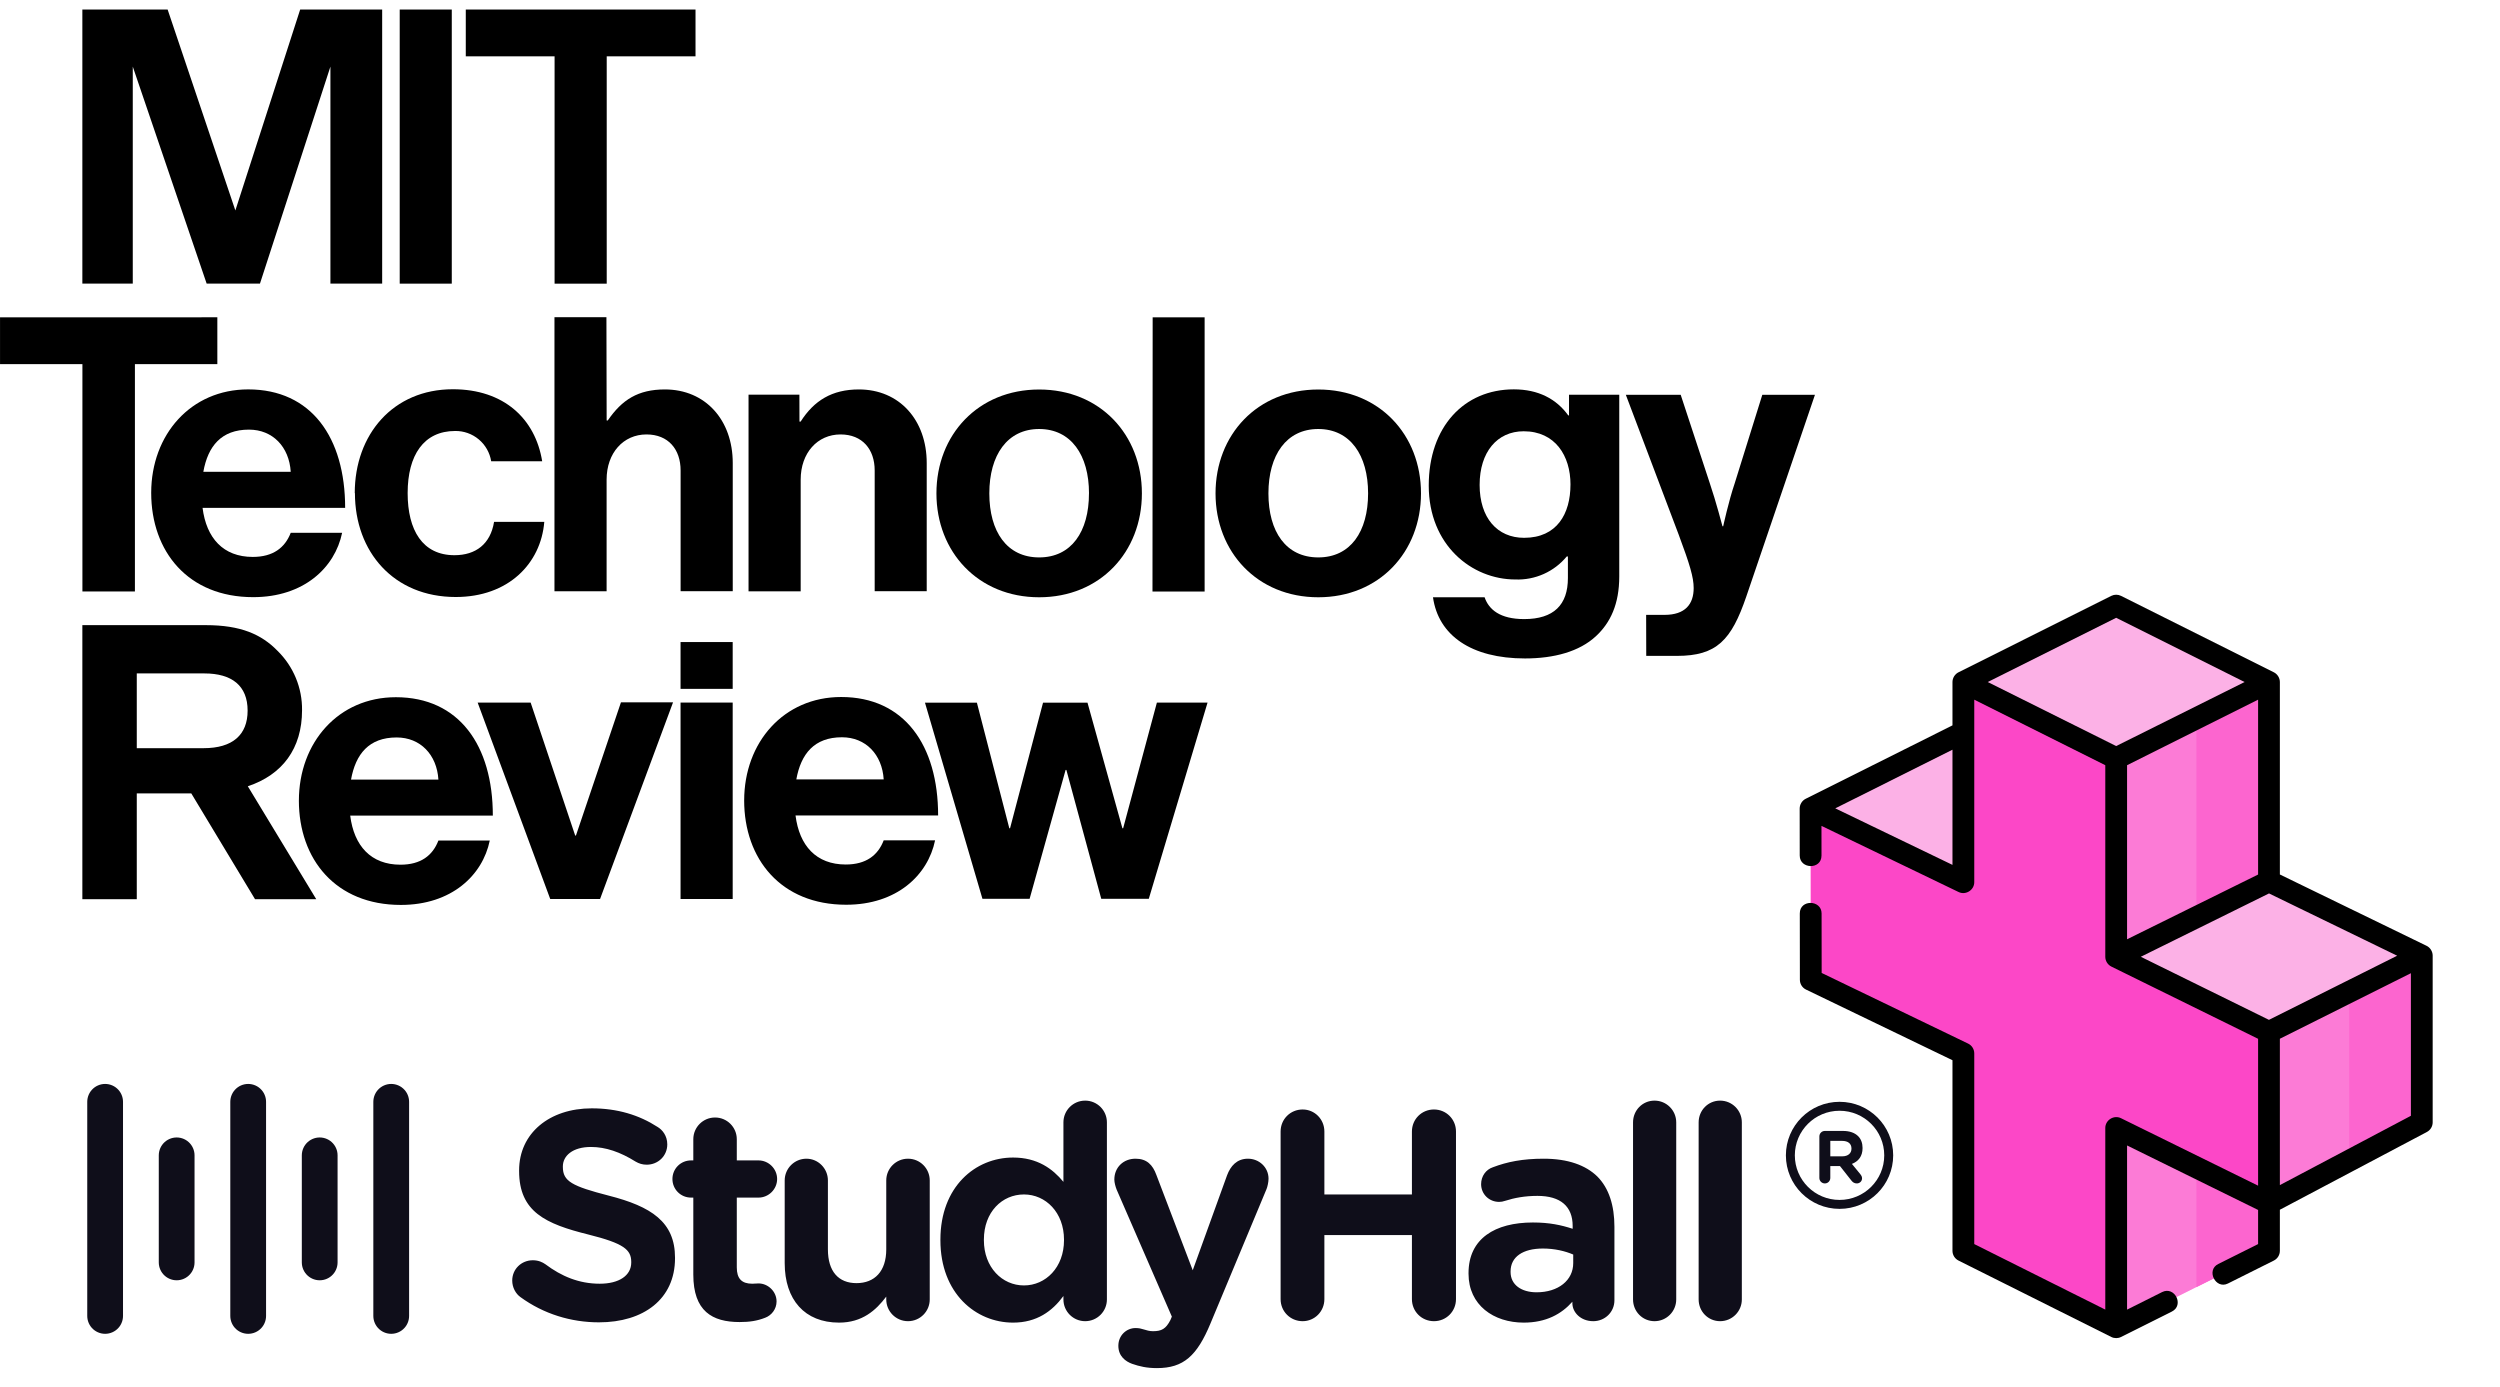 <svg width="173" height="96" viewBox="0 0 173 96" fill="none" xmlns="http://www.w3.org/2000/svg">
<path d="M7.275 91.062L7.275 76.246" stroke="#0F0E1A" stroke-width="2.475" stroke-linecap="round"/>
<path d="M17.174 91.062L17.174 76.246" stroke="#0F0E1A" stroke-width="2.475" stroke-linecap="round"/>
<path d="M27.072 91.062L27.072 76.246" stroke="#0F0E1A" stroke-width="2.475" stroke-linecap="round"/>
<path d="M12.225 87.358L12.225 79.95" stroke="#0F0E1A" stroke-width="2.475" stroke-linecap="round"/>
<path d="M22.123 87.358L22.123 79.95" stroke="#0F0E1A" stroke-width="2.475" stroke-linecap="round"/>
<path d="M41.445 91.506C39.525 91.506 37.624 90.931 36.02 89.763C35.684 89.526 35.446 89.09 35.446 88.615C35.446 87.823 36.08 87.21 36.872 87.21C37.268 87.21 37.545 87.348 37.743 87.487C38.852 88.318 40.059 88.833 41.504 88.833C42.85 88.833 43.682 88.259 43.682 87.368V87.328C43.682 86.477 43.167 86.042 40.712 85.428C37.763 84.695 35.922 83.864 35.922 81.033V80.993C35.922 78.42 38.02 76.697 40.95 76.697C42.712 76.697 44.217 77.153 45.503 77.984C45.84 78.182 46.176 78.598 46.176 79.192C46.176 79.984 45.543 80.597 44.751 80.597C44.454 80.597 44.217 80.518 43.979 80.38C42.93 79.726 41.92 79.37 40.891 79.37C39.623 79.37 38.95 79.984 38.95 80.716V80.756C38.95 81.746 39.584 82.082 42.118 82.736C45.068 83.488 46.711 84.557 46.711 87.031V87.071C46.711 89.902 44.533 91.506 41.445 91.506ZM51.184 91.486C49.283 91.486 47.977 90.734 47.977 88.2V82.874H47.819C47.106 82.874 46.532 82.3 46.532 81.587C46.532 80.874 47.106 80.3 47.819 80.3H47.977V78.835C47.977 78.004 48.65 77.331 49.481 77.331C50.313 77.331 50.986 78.004 50.986 78.835V80.3H52.491C53.184 80.3 53.777 80.874 53.777 81.587C53.777 82.3 53.184 82.874 52.491 82.874H50.986V87.704C50.986 88.477 51.323 88.833 52.055 88.833C52.194 88.833 52.411 88.813 52.491 88.813C53.144 88.813 53.738 89.368 53.738 90.06C53.738 90.595 53.382 91.031 52.946 91.189C52.392 91.407 51.857 91.486 51.184 91.486ZM64.338 81.686V89.922C64.338 90.753 63.665 91.426 62.834 91.426C62.002 91.426 61.329 90.753 61.329 89.922V89.724C60.616 90.674 59.666 91.525 58.063 91.525C55.687 91.525 54.301 89.942 54.301 87.408V81.686C54.301 80.855 54.974 80.182 55.806 80.182C56.617 80.182 57.291 80.855 57.291 81.686V86.457C57.291 87.982 58.023 88.793 59.27 88.793C60.517 88.793 61.329 87.982 61.329 86.457V81.686C61.329 80.855 62.002 80.182 62.834 80.182C63.665 80.182 64.338 80.855 64.338 81.686ZM70.857 82.656C69.352 82.656 68.085 83.864 68.085 85.784V85.824C68.085 87.704 69.352 88.952 70.857 88.952C72.362 88.952 73.629 87.704 73.629 85.824V85.784C73.629 83.903 72.362 82.656 70.857 82.656ZM76.598 77.667V89.922C76.598 90.753 75.925 91.426 75.094 91.426C74.262 91.426 73.589 90.753 73.589 89.922V89.684C72.817 90.734 71.748 91.525 70.105 91.525C67.531 91.525 65.076 89.506 65.076 85.824V85.784C65.076 82.122 67.491 80.102 70.105 80.102C71.787 80.102 72.837 80.874 73.589 81.785V77.667C73.589 76.836 74.262 76.163 75.094 76.163C75.925 76.163 76.598 76.836 76.598 77.667ZM80.062 94.673C79.35 94.673 78.855 94.554 78.34 94.376C77.904 94.218 77.39 93.861 77.39 93.129C77.39 92.397 77.964 91.901 78.578 91.901C78.815 91.901 78.973 91.941 79.092 91.981C79.369 92.06 79.528 92.119 79.785 92.119C80.379 92.119 80.676 91.961 80.993 91.347L81.092 91.11L77.271 82.32C77.192 82.122 77.112 81.825 77.112 81.627C77.112 80.775 77.746 80.182 78.578 80.182C79.35 80.182 79.765 80.597 80.023 81.31L82.537 87.903L84.913 81.33C85.15 80.696 85.586 80.182 86.358 80.182C87.13 80.182 87.783 80.775 87.783 81.567C87.783 81.805 87.704 82.141 87.645 82.28L83.764 91.585C82.834 93.822 81.903 94.673 80.062 94.673ZM88.618 89.902V78.301C88.618 77.45 89.291 76.776 90.142 76.776C90.974 76.776 91.647 77.45 91.647 78.301V82.656H97.705V78.301C97.705 77.45 98.378 76.776 99.229 76.776C100.08 76.776 100.754 77.45 100.754 78.301V89.902C100.754 90.753 100.08 91.426 99.229 91.426C98.378 91.426 97.705 90.753 97.705 89.902V85.468H91.647V89.902C91.647 90.753 90.974 91.426 90.142 91.426C89.291 91.426 88.618 90.753 88.618 89.902ZM106.333 89.427C107.838 89.427 108.867 88.595 108.867 87.408V86.814C108.313 86.576 107.581 86.398 106.769 86.398C105.383 86.398 104.532 86.972 104.532 87.982V88.021C104.532 88.912 105.284 89.427 106.333 89.427ZM105.442 91.525C103.364 91.525 101.622 90.318 101.622 88.14V88.1C101.622 85.705 103.463 84.596 106.076 84.596C107.224 84.596 108.036 84.775 108.828 85.032V84.834C108.828 83.488 107.996 82.755 106.393 82.755C105.522 82.755 104.789 82.894 104.175 83.092C103.997 83.151 103.879 83.171 103.74 83.171C103.047 83.171 102.493 82.636 102.493 81.944C102.493 81.389 102.829 80.934 103.304 80.775C104.294 80.399 105.363 80.182 106.828 80.182C108.511 80.182 109.738 80.637 110.53 81.409C111.342 82.221 111.718 83.428 111.718 84.893V89.981C111.718 90.793 111.065 91.426 110.253 91.426C109.382 91.426 108.808 90.813 108.808 90.179V90.08C108.056 90.931 106.987 91.525 105.442 91.525ZM113.006 89.922V77.667C113.006 76.836 113.659 76.163 114.491 76.163C115.322 76.163 115.995 76.836 115.995 77.667V89.922C115.995 90.753 115.322 91.426 114.491 91.426C113.659 91.426 113.006 90.753 113.006 89.922ZM117.546 89.922V77.667C117.546 76.836 118.199 76.163 119.031 76.163C119.862 76.163 120.535 76.836 120.535 77.667V89.922C120.535 90.753 119.862 91.426 119.031 91.426C118.199 91.426 117.546 90.753 117.546 89.922Z" fill="#0F0E1A"/>
<path d="M130.699 79.95C130.699 81.824 129.176 83.344 127.296 83.344C125.416 83.344 123.893 81.824 123.893 79.95C123.893 78.076 125.416 76.555 127.296 76.555C129.176 76.555 130.699 78.076 130.699 79.95Z" stroke="#0F0E1A" stroke-width="0.619"/>
<path d="M128.493 81.894C128.32 81.894 128.206 81.809 128.117 81.695L127.325 80.691H126.657V81.512C126.657 81.725 126.489 81.894 126.281 81.894C126.068 81.894 125.9 81.725 125.9 81.512V78.642C125.9 78.429 126.068 78.261 126.281 78.261H127.538C127.993 78.261 128.35 78.389 128.587 78.627C128.785 78.825 128.889 79.107 128.889 79.439V79.448C128.889 80.018 128.597 80.369 128.152 80.542L128.731 81.25C128.805 81.344 128.854 81.423 128.854 81.542C128.854 81.755 128.676 81.894 128.493 81.894ZM126.657 80.018H127.488C127.884 80.018 128.122 79.805 128.122 79.488V79.478C128.122 79.132 127.874 78.949 127.474 78.949H126.657V80.018Z" fill="#0F0E1A"/>
<path d="M20.772 0.66L16.287 14.564L11.6 0.66H5.699V19.627H9.188V4.609L14.301 19.627H17.989L22.865 4.609V19.627H26.446V0.66H20.772Z" fill="black"/>
<path d="M67.985 62.198H71.249L73.74 53.28H73.793L76.207 62.198H79.496L83.563 48.618H80.057L77.722 57.315H77.67L75.255 48.626H72.178L69.896 57.315H69.844L67.601 48.626H64.008L67.985 62.198Z" fill="black"/>
<path d="M58.208 48.233C54.239 48.233 51.497 51.362 51.497 55.394L51.496 55.382C51.496 59.451 54.044 62.608 58.553 62.608C62.054 62.608 64.21 60.567 64.708 58.152H61.152C60.753 59.189 59.931 59.824 58.525 59.824C56.483 59.824 55.314 58.524 55.05 56.428H64.918C64.918 51.574 62.584 48.233 58.208 48.233ZM58.263 51.019C59.907 51.019 61.045 52.212 61.152 53.936H55.106C55.425 52.159 56.352 51.019 58.263 51.019Z" fill="black"/>
<path d="M47.094 47.669H50.702V44.43H47.094V47.671V47.669Z" fill="black"/>
<path d="M47.094 62.211H50.702V48.618H47.094V62.211Z" fill="black"/>
<path d="M38.076 62.212H41.524L46.575 48.601H42.97L39.855 57.82H39.803L36.72 48.618H33.053L38.076 62.212Z" fill="black"/>
<path d="M27.392 48.247C23.423 48.247 20.683 51.375 20.683 55.407L20.682 55.395C20.682 59.464 23.228 62.621 27.738 62.621C31.239 62.621 33.394 60.58 33.892 58.165H30.338C29.939 59.203 29.117 59.837 27.711 59.837C25.668 59.837 24.498 58.537 24.234 56.441H34.104C34.104 51.586 31.77 48.247 27.392 48.247ZM27.447 51.032C29.092 51.032 30.231 52.225 30.338 53.95H24.291C24.61 52.173 25.536 51.032 27.447 51.032Z" fill="black"/>
<path d="M5.699 43.26V62.224H9.465V54.903H13.238V54.905L17.648 62.224H21.884L17.149 54.41C19.537 53.615 20.902 51.803 20.902 49.148C20.911 48.384 20.766 47.625 20.474 46.919C20.182 46.212 19.75 45.572 19.204 45.037C18.091 43.895 16.661 43.26 14.244 43.26H5.699ZM9.465 46.601H14.143C16.047 46.601 17.135 47.45 17.135 49.175C17.135 50.847 16.103 51.774 14.087 51.774H9.465V46.601Z" fill="black"/>
<path d="M113.92 45.387H116.044C118.802 45.387 119.811 44.301 120.845 41.276L125.594 27.322H121.951L120.04 33.45C119.617 34.695 119.245 36.419 119.245 36.419H119.195C119.195 36.419 118.745 34.695 118.321 33.45L116.305 27.322H112.508L116.168 37.005C116.938 39.073 117.202 39.95 117.202 40.693C117.202 41.806 116.619 42.549 115.186 42.549H113.913L113.92 45.387Z" fill="black"/>
<path d="M104.757 26.943C101.308 26.943 98.869 29.542 98.869 33.602C98.869 37.714 101.839 40.1 104.864 40.1C105.539 40.126 106.211 39.995 106.828 39.719C107.444 39.443 107.989 39.028 108.42 38.507H108.499V40.002C108.499 41.858 107.518 42.841 105.474 42.841C103.795 42.841 103.024 42.179 102.733 41.329H99.162C99.534 43.972 101.816 45.565 105.529 45.565C107.544 45.565 109.294 45.088 110.436 44.027C111.443 43.097 112.053 41.797 112.053 39.887V27.314H108.576V28.747H108.524C107.702 27.606 106.454 26.943 104.757 26.943ZM105.439 29.844C107.617 29.844 108.678 31.538 108.678 33.532L108.677 33.529C108.677 35.545 107.75 37.217 105.467 37.217C103.611 37.217 102.39 35.837 102.39 33.557C102.39 31.277 103.607 29.844 105.439 29.844Z" fill="black"/>
<path d="M91.224 26.954C87.005 26.954 84.115 30.083 84.115 34.141V34.143C84.115 38.194 87.005 41.331 91.224 41.331C95.442 41.331 98.333 38.201 98.333 34.141C98.333 30.083 95.442 26.954 91.224 26.954ZM91.224 29.687C93.427 29.687 94.672 31.488 94.672 34.141C94.672 36.796 93.451 38.573 91.224 38.573C88.996 38.573 87.775 36.801 87.775 34.143C87.775 31.484 89.021 29.687 91.224 29.687Z" fill="black"/>
<path d="M79.752 40.932H83.36V21.96H79.764L79.752 40.932Z" fill="black"/>
<path d="M71.909 26.954C67.691 26.954 64.801 30.083 64.801 34.141V34.143C64.801 38.194 67.691 41.331 71.909 41.331C76.128 41.331 79.019 38.201 79.019 34.141C79.019 30.083 76.127 26.954 71.909 26.954ZM71.909 29.687C74.112 29.687 75.359 31.488 75.359 34.143L75.357 34.141C75.357 36.796 74.137 38.573 71.909 38.573C69.681 38.573 68.461 36.794 68.461 34.143C68.461 31.491 69.707 29.687 71.909 29.687Z" fill="black"/>
<path d="M55.318 27.309H51.799V40.918H55.407V33.192C55.407 31.336 56.573 30.063 58.166 30.063C59.678 30.063 60.528 31.096 60.528 32.554V40.909H64.129V32.042C64.129 29.072 62.245 26.949 59.434 26.949C57.578 26.949 56.332 27.718 55.403 29.176H55.323L55.318 27.31V27.309Z" fill="black"/>
<path d="M41.965 21.95H38.369V40.917H41.977V33.192C41.977 31.336 43.143 30.063 44.736 30.063C46.248 30.063 47.098 31.097 47.098 32.554V40.91H50.706V32.041C50.706 29.072 48.822 26.949 46.011 26.949C44.155 26.949 43.041 27.663 42.059 29.096H41.98L41.965 21.95Z" fill="black"/>
<path d="M24.561 34.124C24.561 38.184 27.24 41.313 31.538 41.313C35.173 41.313 37.426 39.006 37.665 36.114H34.189C33.94 37.653 32.916 38.42 31.448 38.42C29.245 38.42 28.209 36.696 28.209 34.122C28.209 31.496 29.323 29.824 31.498 29.824C32.095 29.816 32.676 30.024 33.133 30.408C33.591 30.793 33.895 31.329 33.99 31.919H37.519C37.041 28.974 34.865 26.936 31.339 26.936C27.201 26.936 24.549 30.065 24.549 34.124" fill="black"/>
<path d="M17.173 26.946C13.207 26.946 10.468 30.07 10.463 34.097C10.463 34.099 10.463 34.1 10.463 34.102C10.463 34.104 10.463 34.106 10.463 34.108C10.467 38.172 13.014 41.323 17.52 41.323C21.021 41.323 23.177 39.283 23.675 36.869H20.119C19.72 37.902 18.898 38.539 17.492 38.539C15.449 38.539 14.281 37.239 14.017 35.143H23.884C23.884 30.287 21.551 26.946 17.173 26.946ZM17.228 29.73C18.873 29.73 20.011 30.923 20.118 32.647H14.071C14.389 30.871 15.317 29.73 17.228 29.73Z" fill="black"/>
<path d="M32.232 0.66V3.899H38.377V19.631H41.985V3.897H48.13V0.658L32.232 0.66Z" fill="black"/>
<path d="M0.002 21.96V25.199H5.703V40.93H9.336V25.197H15.04V21.957L0.002 21.96Z" fill="black"/>
<path d="M27.66 0.66H31.263V19.628H27.66V0.66Z" fill="black"/>
<g clip-path="url(#clip0_29027_43368)">
<path d="M146.439 41.907L135.865 47.196L146.439 52.485L157.014 47.196L146.439 41.907Z" fill="#FCB1E6"/>
<path d="M135.865 50.66L125.291 55.949L157.014 71.415L167.588 66.126L135.865 50.66Z" fill="#FCB1E6"/>
<path d="M146.439 52.469V91.844L157.014 86.555V47.196L146.439 52.469Z" fill="#FC7BD6"/>
<path d="M151.99 49.701V89.068L157.014 86.555V47.196L151.99 49.701Z" fill="#FC65CF"/>
<path d="M157.014 71.415L146.439 66.21V52.469L135.865 47.197V61.05L125.291 55.95L125.306 67.801L135.865 72.894V86.556L146.439 91.845V78.055L157.014 83.26V71.415Z" fill="#FC47C7"/>
<path d="M167.588 66.126L157.014 71.415L146.439 66.211L157.014 60.986L167.588 66.126Z" fill="#FCB1E6"/>
<path d="M157.016 83.26V71.415L167.59 66.126V77.667L157.016 83.26Z" fill="#FC7BD6"/>
<path d="M162.564 68.639V80.324L167.588 77.667V66.126L162.564 68.639Z" fill="#FC65CF"/>
<path d="M168.341 66.122C168.339 65.841 168.17 65.572 167.917 65.449L157.767 60.514V47.197C157.767 46.917 157.601 46.648 157.35 46.523L146.776 41.234C146.564 41.128 146.314 41.128 146.102 41.234L135.528 46.523C135.277 46.648 135.111 46.917 135.111 47.197V50.195L124.954 55.276C124.7 55.402 124.537 55.673 124.537 55.955L124.541 59.206C124.542 60.152 126.05 60.197 126.048 59.204L126.046 57.151L135.538 61.729C136.027 61.965 136.619 61.594 136.619 61.05V48.417L145.686 52.952V66.211C145.686 66.494 145.852 66.761 146.106 66.887L156.26 71.885V82.049L146.772 77.379C146.279 77.137 145.686 77.508 145.686 78.055V90.625L136.619 86.09V72.894C136.619 72.605 136.453 72.341 136.192 72.216L126.059 67.328L126.054 63.209C126.052 62.263 124.545 62.217 124.546 63.211L124.552 67.803C124.553 68.092 124.718 68.355 124.979 68.48L135.111 73.368V86.556C135.111 86.841 135.273 87.102 135.528 87.23L146.102 92.519C146.311 92.624 146.567 92.624 146.776 92.519L150.293 90.76C151.164 90.324 150.49 88.977 149.618 89.412L147.193 90.626V79.266L156.26 83.729V86.09L153.499 87.471C152.644 87.899 153.323 89.244 154.173 88.819L157.351 87.23C157.606 87.102 157.767 86.841 157.767 86.556V83.714L167.94 78.333C168.187 78.203 168.341 77.946 168.341 77.667V66.126C168.341 66.125 168.341 66.124 168.341 66.122ZM156.26 60.518L147.193 64.998V52.952L156.26 48.417V60.518ZM157.016 61.825L165.884 66.136L157.011 70.574L148.143 66.209L157.016 61.825ZM146.439 42.751L155.327 47.196L146.439 51.627L137.552 47.196L146.439 42.751ZM135.111 59.85L127 55.938L135.111 51.88V59.85ZM157.767 82.009V71.881L166.834 67.346V77.213L157.767 82.009Z" fill="black"/>
</g>
<defs>
<clipPath id="clip0_29027_43368">
<rect width="51.443" height="51.443" fill="white" transform="translate(120.719 41.154)"/>
</clipPath>
</defs>
</svg>
